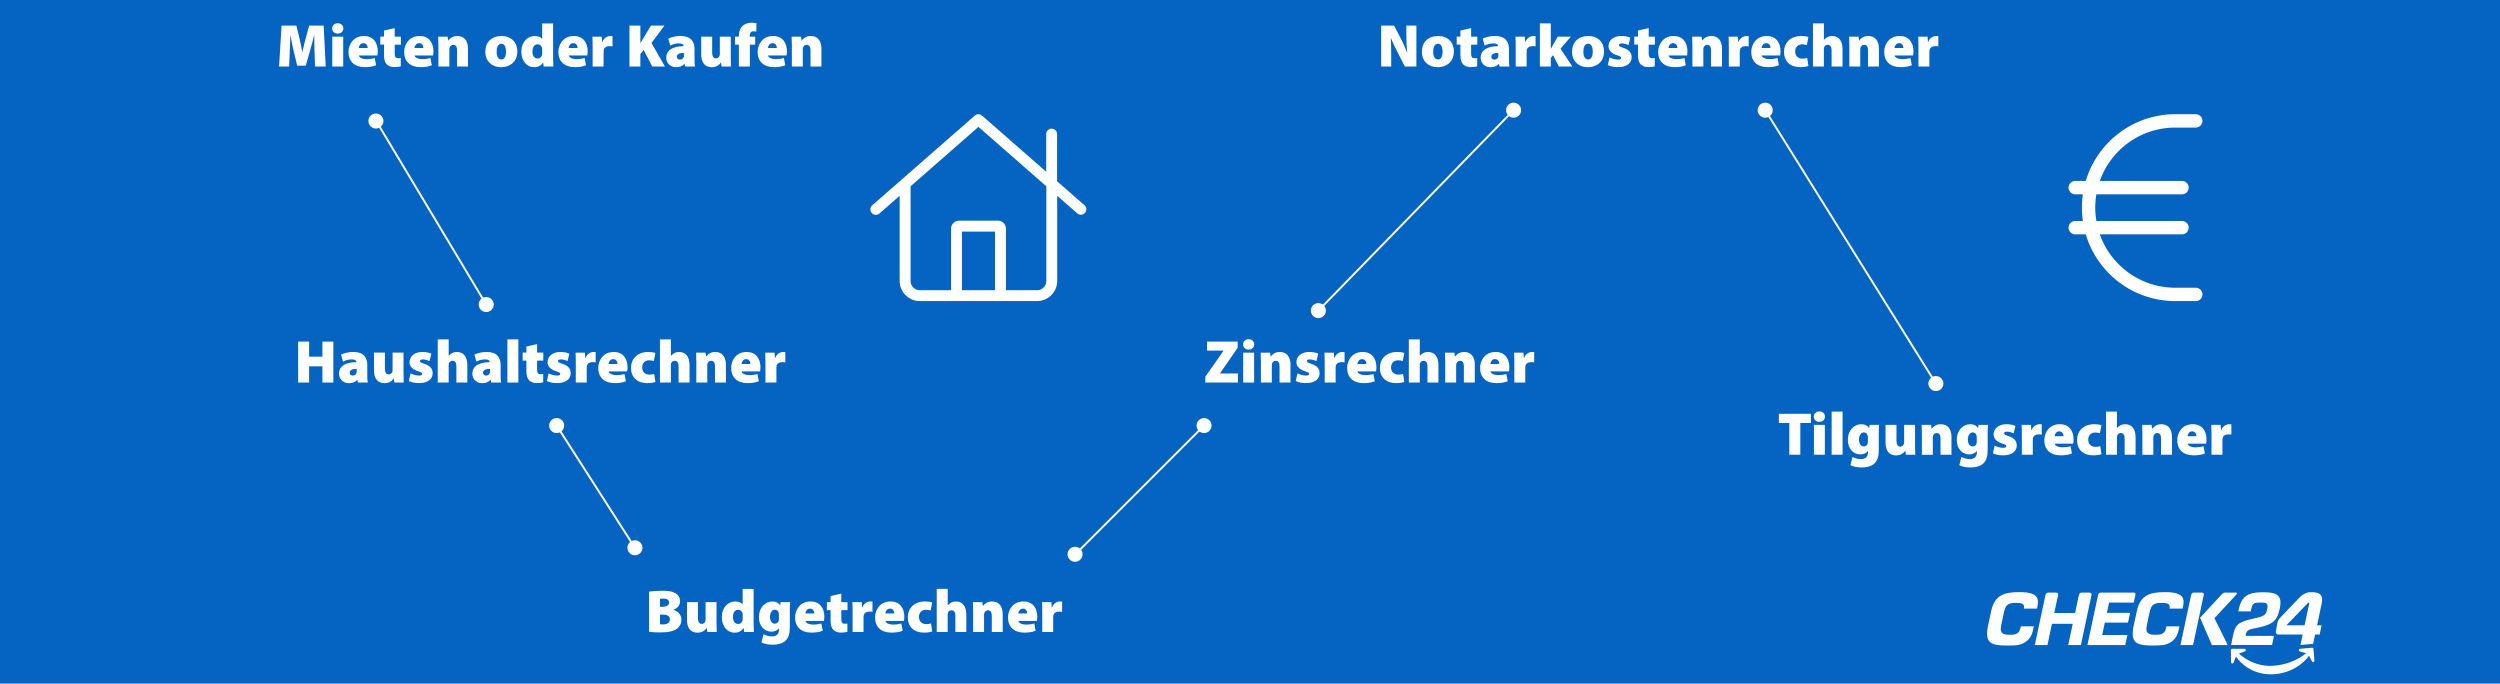 <svg xmlns="http://www.w3.org/2000/svg" viewBox="0 0 1280 350">
  <path fill="#0563c1" d="M0 0h1280v350H0z"/>
  <path fill="#fff" d="M161.02 26.57c-.06-2.39-.12-5.19-.09-8.46h-.09c-.65 2.77-1.52 5.91-2.21 8.21l-2.08 7.31h-4.38l-1.77-7.28c-.53-2.27-1.18-5.38-1.65-8.24h-.06c-.12 2.95-.25 6.06-.34 8.46l-.31 7.49h-5.16l1.28-20.96h7.56l1.4 5.63c.56 2.33 1.18 5.13 1.62 7.68h.12c.59-2.55 1.28-5.5 1.9-7.71l1.55-5.6h7.4l1.06 20.96h-5.47l-.25-7.49Zm14.77-12.03c0 1.49-1.12 2.67-2.89 2.67s-2.83-1.18-2.83-2.67 1.12-2.64 2.86-2.64 2.83 1.12 2.86 2.64m-5.66 19.53v-15.3h5.6v15.3zm13.62-5.69c.19 1.21 1.96 1.9 3.92 1.9 1.46 0 2.83-.16 4.2-.59l.71 3.73c-1.83.75-3.83.96-5.72.96-5.38 0-8.43-2.95-8.43-7.8 0-3.58 2.3-8.15 7.93-8.15 4.94 0 7.06 3.64 7.06 7.84 0 .93-.12 1.74-.22 2.12h-9.45Zm4.51-3.79c0-.87-.4-2.49-2.18-2.49-1.65 0-2.3 1.52-2.39 2.49zm13.83-10.18v4.35h3.17v4.1h-3.17v4.38c0 1.83.44 2.58 1.77 2.58.59 0 1.03-.06 1.34-.12v4.26c-.65.22-1.9.4-3.33.4-1.65 0-3.02-.56-3.83-1.37-.93-.93-1.43-2.46-1.43-4.79v-5.35h-1.9v-4.1h1.9v-3.11l5.47-1.24Zm10.17 13.97c.19 1.21 1.96 1.9 3.92 1.9 1.46 0 2.83-.16 4.2-.59l.71 3.73c-1.83.75-3.83.96-5.72.96-5.38 0-8.43-2.95-8.43-7.8 0-3.58 2.3-8.15 7.93-8.15 4.94 0 7.06 3.64 7.06 7.84 0 .93-.12 1.74-.22 2.12h-9.45Zm4.51-3.79c0-.87-.4-2.49-2.18-2.49-1.65 0-2.3 1.52-2.39 2.49zm7.71-.63c0-2.02-.06-3.79-.12-5.19h4.82l.25 1.96h.12c.56-.81 2.02-2.3 4.57-2.3 3.58 0 5.5 2.42 5.5 6.62v9.02h-5.6v-8.33c0-1.77-.62-2.8-1.96-2.8-1.09 0-1.59.75-1.83 1.34-.12.28-.16.72-.16 1.12v8.68h-5.6V23.97Zm40.39 2.3c0 5.57-3.98 8.15-8.27 8.15-4.57 0-8.12-2.92-8.12-7.9s3.2-8.08 8.43-8.08c4.79 0 7.96 3.23 7.96 7.84Zm-10.6.16c0 2.27.75 4.04 2.49 4.04 1.49 0 2.33-1.59 2.33-4.04 0-2.11-.68-4.04-2.36-4.04-1.83 0-2.46 2.02-2.46 4.04m28.92-14.43v17.23c0 1.9.06 3.83.12 4.85h-4.98l-.22-2.08h-.06c-1.03 1.74-2.86 2.43-4.63 2.43-3.54 0-6.5-3.08-6.5-7.9-.03-5.13 3.23-8.08 6.84-8.08 1.68 0 3.08.5 3.76 1.46h.06V12h5.6Zm-5.6 13.37c0-.22 0-.47-.03-.72-.22-1.06-1.06-1.96-2.24-1.96-1.87 0-2.71 1.68-2.71 3.7 0 2.33 1.15 3.58 2.71 3.58 1.12 0 1.99-.81 2.18-1.83.06-.31.09-.68.09-1.03zm13.62 3.02c.19 1.21 1.96 1.9 3.92 1.9 1.46 0 2.83-.16 4.2-.59l.71 3.73c-1.83.75-3.83.96-5.72.96-5.38 0-8.43-2.95-8.43-7.8 0-3.58 2.3-8.15 7.93-8.15 4.94 0 7.06 3.64 7.06 7.84 0 .93-.12 1.74-.22 2.12h-9.45Zm4.51-3.79c0-.87-.4-2.49-2.18-2.49-1.65 0-2.3 1.52-2.39 2.49zm7.71-.66c0-2.43-.06-3.89-.12-5.16h4.79l.19 2.77h.12c.81-2.33 2.77-3.11 4.07-3.11.5 0 .71 0 1.12.09v5.26c-.4-.09-.84-.16-1.43-.16-1.65 0-2.77.68-3.05 1.93-.06.28-.09.59-.09.96v7.56h-5.6zm18.87-10.82h5.57V22h.06c.44-.78.9-1.56 1.37-2.3l4.01-6.59h6.9l-6.65 8.92 6.9 12.04h-6.5l-4.42-8.49-1.68 2.15v6.34h-5.57V13.11Zm28.52 20.96-.31-1.34h-.09c-1.09 1.21-2.61 1.68-4.26 1.68-3.11 0-5.04-2.27-5.04-4.82 0-4.1 3.67-5.91 8.86-5.94v-.12c0-.62-.47-1.31-2.49-1.31-1.62 0-3.33.56-4.32 1.15l-1-3.58c1-.5 3.17-1.37 6.34-1.37 5.25 0 7.09 2.92 7.09 6.75v5.16c0 1.52.06 2.95.25 3.73h-5.04Zm-.65-7c-2.27 0-3.58.65-3.58 1.99 0 .96.65 1.46 1.59 1.46.81 0 1.68-.56 1.93-1.4.06-.25.06-.53.06-.81zm23.97 1.77c0 2.18.06 3.92.12 5.22h-4.82l-.25-2.02h-.12c-.56.84-1.9 2.36-4.63 2.36-3.42 0-5.41-2.21-5.41-6.62v-9.02h5.6v8.12c0 1.96.65 3.02 1.96 3.02 1.06 0 1.59-.71 1.8-1.31.12-.22.16-.5.16-.81v-9.02h5.6v10.08Zm4.16 5.23v-11.2h-1.96v-4.1h1.96v-.53c0-1.68.59-3.76 1.99-5.01 1.28-1.18 3.02-1.59 4.45-1.59 1.06 0 1.87.09 2.58.28l-.12 4.29c-.4-.12-.87-.19-1.43-.19-1.21 0-1.9.87-1.9 1.99v.75h2.8v4.1h-2.74v11.2h-5.63Zm14.93-5.69c.19 1.21 1.96 1.9 3.92 1.9 1.46 0 2.83-.16 4.2-.59l.71 3.73c-1.83.75-3.83.96-5.72.96-5.38 0-8.43-2.95-8.43-7.8 0-3.58 2.3-8.15 7.93-8.15 4.94 0 7.06 3.64 7.06 7.84 0 .93-.12 1.74-.22 2.12h-9.45Zm4.51-3.79c0-.87-.4-2.49-2.18-2.49-1.65 0-2.3 1.52-2.39 2.49zm7.7-.63c0-2.02-.06-3.79-.12-5.19h4.82l.25 1.96h.12c.56-.81 2.02-2.3 4.57-2.3 3.58 0 5.5 2.42 5.5 6.62v9.02h-5.6v-8.33c0-1.77-.62-2.8-1.96-2.8-1.09 0-1.59.75-1.83 1.34-.12.28-.16.72-.16 1.12v8.68h-5.6V23.97ZM158.27 174.89v7.74h6.81v-7.74h5.6v20.96h-5.6v-8.3h-6.81v8.3h-5.63v-20.96zm25 20.96-.31-1.34h-.09c-1.09 1.21-2.61 1.68-4.26 1.68-3.11 0-5.04-2.27-5.04-4.82 0-4.11 3.67-5.91 8.86-5.94v-.12c0-.62-.47-1.31-2.49-1.31-1.62 0-3.33.56-4.32 1.15l-1-3.58c1-.5 3.17-1.37 6.34-1.37 5.25 0 7.09 2.92 7.09 6.75v5.16c0 1.52.06 2.95.25 3.73h-5.04Zm-.65-7c-2.27 0-3.58.65-3.58 1.99 0 .96.65 1.46 1.59 1.46.81 0 1.68-.56 1.93-1.4.06-.25.06-.53.06-.81zm23.97 1.77c0 2.18.06 3.92.12 5.22h-4.82l-.25-2.02h-.12c-.56.84-1.9 2.36-4.63 2.36-3.42 0-5.41-2.21-5.41-6.62v-9.02h5.6v8.12c0 1.96.65 3.02 1.96 3.02 1.06 0 1.59-.71 1.8-1.31.12-.22.16-.5.16-.81v-9.02h5.6v10.08Zm3.64.53c.87.53 2.86 1.15 4.26 1.15 1.18 0 1.65-.28 1.65-.84s-.34-.81-1.99-1.34c-3.36-1.06-4.51-2.89-4.48-4.67 0-3.05 2.58-5.25 6.59-5.25 1.9 0 3.58.4 4.57.87l-.9 3.79c-.72-.34-2.15-.84-3.39-.84-.96 0-1.52.25-1.52.87 0 .5.5.81 2.3 1.4 3.02 1 4.17 2.55 4.2 4.76 0 2.92-2.27 5.1-7 5.1-2.11 0-4.01-.43-5.22-1.06l.93-3.95Zm13.9-17.38h5.6v8.4h.06c.53-.62 1.09-1.06 1.8-1.43.65-.34 1.52-.53 2.33-.53 3.45 0 5.35 2.46 5.35 6.78v8.86h-5.6v-8.24c0-1.8-.59-2.89-1.99-2.89-1.06 0-1.55.62-1.8 1.21-.12.25-.16.65-.16.9v9.02h-5.6v-22.08Zm27.42 22.08-.31-1.34h-.09c-1.09 1.21-2.61 1.68-4.26 1.68-3.11 0-5.04-2.27-5.04-4.82 0-4.11 3.67-5.91 8.86-5.94v-.12c0-.62-.47-1.31-2.49-1.31-1.62 0-3.33.56-4.32 1.15l-1-3.58c1-.5 3.17-1.37 6.34-1.37 5.25 0 7.09 2.92 7.09 6.75v5.16c0 1.52.06 2.95.25 3.73h-5.04Zm-.65-7c-2.27 0-3.58.65-3.58 1.99 0 .96.65 1.46 1.59 1.46.81 0 1.68-.56 1.93-1.4.06-.25.06-.53.06-.81zm8.89-15.08h5.6v22.08h-5.6zm15.21 2.42v4.35h3.17v4.1H275v4.38c0 1.83.44 2.58 1.77 2.58.59 0 1.03-.06 1.34-.12v4.26c-.65.22-1.9.4-3.33.4-1.65 0-3.02-.56-3.83-1.37-.93-.93-1.43-2.46-1.43-4.79v-5.35h-1.9v-4.1h1.9v-3.11l5.47-1.24Zm5.91 14.96c.87.53 2.86 1.15 4.26 1.15 1.18 0 1.65-.28 1.65-.84s-.34-.81-1.99-1.34c-3.36-1.06-4.51-2.89-4.48-4.67 0-3.05 2.58-5.25 6.59-5.25 1.9 0 3.58.4 4.57.87l-.9 3.79c-.72-.34-2.15-.84-3.39-.84-.96 0-1.52.25-1.52.87 0 .5.5.81 2.3 1.4 3.02 1 4.17 2.55 4.2 4.76 0 2.92-2.27 5.1-7 5.1-2.11 0-4.01-.43-5.22-1.06l.93-3.95Zm13.89-5.44c0-2.43-.06-3.89-.12-5.16h4.79l.19 2.77h.12c.81-2.33 2.77-3.11 4.07-3.11.5 0 .71 0 1.12.09v5.26c-.4-.09-.84-.16-1.43-.16-1.65 0-2.77.68-3.05 1.93-.06.28-.09.59-.09.96v7.56h-5.6zm16.83 4.45c.19 1.21 1.96 1.9 3.92 1.9 1.46 0 2.83-.16 4.2-.59l.71 3.73c-1.83.75-3.83.96-5.72.96-5.38 0-8.43-2.95-8.43-7.8 0-3.58 2.3-8.15 7.93-8.15 4.94 0 7.06 3.64 7.06 7.84 0 .93-.12 1.74-.22 2.12h-9.45Zm4.51-3.79c0-.87-.4-2.49-2.18-2.49-1.65 0-2.3 1.52-2.39 2.49zm19.43 9.17c-.93.4-2.52.62-4.23.62-5.07 0-8.27-2.95-8.27-7.84 0-4.35 2.99-8.12 8.96-8.12 1.12 0 2.46.16 3.54.53l-.81 4.14c-.53-.22-1.27-.4-2.39-.4-2.11 0-3.58 1.43-3.58 3.67 0 2.49 1.74 3.67 3.7 3.67.96 0 1.77-.09 2.46-.37l.62 4.11Zm2.33-21.77h5.6v8.4h.06c.53-.62 1.09-1.06 1.8-1.43.65-.34 1.52-.53 2.33-.53 3.45 0 5.35 2.46 5.35 6.78v8.86h-5.6v-8.24c0-1.8-.59-2.89-1.99-2.89-1.06 0-1.55.62-1.8 1.21-.12.25-.16.65-.16.9v9.02h-5.6v-22.08Zm18.63 11.97c0-2.02-.06-3.79-.12-5.19h4.82l.25 1.96h.12c.56-.81 2.02-2.3 4.57-2.3 3.58 0 5.5 2.42 5.5 6.62v9.02h-5.6v-8.33c0-1.77-.62-2.8-1.96-2.8-1.09 0-1.59.75-1.83 1.34-.12.28-.16.72-.16 1.12v8.68h-5.6v-10.11Zm23.16 4.42c.19 1.21 1.96 1.9 3.92 1.9 1.46 0 2.83-.16 4.2-.59l.71 3.73c-1.83.75-3.83.96-5.72.96-5.38 0-8.43-2.95-8.43-7.8 0-3.58 2.3-8.15 7.93-8.15 4.94 0 7.06 3.64 7.06 7.84 0 .93-.12 1.74-.22 2.12h-9.45Zm4.51-3.79c0-.87-.4-2.49-2.18-2.49-1.65 0-2.3 1.52-2.39 2.49zm7.71-.66c0-2.43-.06-3.89-.12-5.16h4.79l.19 2.77h.12c.81-2.33 2.77-3.11 4.07-3.11.5 0 .71 0 1.12.09v5.26c-.4-.09-.84-.16-1.43-.16-1.65 0-2.77.68-3.05 1.93-.06.28-.09.59-.09.96v7.56h-5.6zm-59.57 117.2c1.28-.22 4.04-.44 6.62-.44 2.99 0 4.76.19 6.41 1.03 1.62.75 2.83 2.27 2.83 4.29 0 1.77-.96 3.48-3.42 4.42v.06c2.58.71 4.1 2.61 4.1 5.1 0 1.96-.93 3.51-2.33 4.57-1.59 1.18-4.2 1.87-8.68 1.87-2.55 0-4.38-.16-5.54-.34v-20.56Zm5.57 7.77h1.12c2.39 0 3.54-.84 3.54-2.18 0-1.24-.93-2.02-2.83-2.02-.93 0-1.46.06-1.83.12v4.07Zm0 8.96c.4.06.9.06 1.62.06 1.87 0 3.45-.75 3.45-2.58s-1.62-2.46-3.73-2.46h-1.34zm28.94-1.27c0 2.18.06 3.92.12 5.22h-4.82l-.25-2.02h-.12c-.56.84-1.9 2.36-4.63 2.36-3.42 0-5.41-2.21-5.41-6.62v-9.02h5.6v8.12c0 1.96.65 3.02 1.96 3.02 1.06 0 1.59-.71 1.8-1.31.12-.22.16-.5.16-.81v-9.02h5.6v10.08Zm19-16.86v17.23c0 1.9.06 3.83.12 4.85h-4.98l-.22-2.08h-.06c-1.03 1.74-2.86 2.43-4.63 2.43-3.54 0-6.5-3.08-6.5-7.9-.03-5.13 3.23-8.08 6.84-8.08 1.68 0 3.08.5 3.76 1.46h.06v-7.9h5.6Zm-5.6 13.37c0-.22 0-.47-.03-.72-.22-1.06-1.06-1.96-2.24-1.96-1.87 0-2.71 1.68-2.71 3.7 0 2.33 1.15 3.58 2.71 3.58 1.12 0 1.99-.81 2.18-1.83.06-.31.09-.68.09-1.03zm24.29-6.59c-.09.93-.16 2.27-.16 4.73v8.33c0 2.71-.53 5.22-2.36 6.84-1.77 1.49-4.11 1.9-6.47 1.9-2.11 0-4.26-.4-5.69-1.15l1.06-4.23c.93.53 2.67 1.12 4.42 1.12 1.99 0 3.54-1.09 3.54-3.45v-.68h-.06c-.93 1.18-2.3 1.71-3.83 1.71-3.73 0-6.44-2.99-6.44-7.43 0-4.82 3.11-8.02 6.93-8.02 1.87 0 3.14.71 3.95 1.96h.06l.19-1.62h4.85Zm-5.75 6.31c0-.22-.03-.5-.06-.71-.25-1.09-.96-1.74-1.99-1.74-1.34 0-2.49 1.31-2.49 3.73 0 1.99.93 3.45 2.49 3.45 1.03 0 1.77-.68 1.96-1.52.09-.31.09-.81.09-1.15v-2.05Zm13.61 3.3c.19 1.21 1.96 1.9 3.92 1.9 1.46 0 2.83-.16 4.2-.59l.71 3.73c-1.83.75-3.83.96-5.72.96-5.38 0-8.43-2.95-8.43-7.8 0-3.58 2.3-8.15 7.93-8.15 4.94 0 7.06 3.64 7.06 7.84 0 .93-.12 1.74-.22 2.12h-9.45Zm4.51-3.79c0-.87-.4-2.49-2.18-2.49-1.65 0-2.3 1.52-2.39 2.49zm13.84-10.17v4.35h3.17v4.1h-3.17v4.38c0 1.83.44 2.58 1.77 2.58.59 0 1.03-.06 1.34-.12v4.26c-.65.22-1.9.4-3.33.4-1.65 0-3.02-.56-3.83-1.37-.93-.93-1.43-2.46-1.43-4.79v-5.35h-1.9v-4.1h1.9v-3.11l5.47-1.24Zm5.78 9.51c0-2.43-.06-3.89-.12-5.16h4.79l.19 2.77h.12c.81-2.33 2.77-3.11 4.07-3.11.5 0 .71 0 1.12.09v5.26c-.4-.09-.84-.16-1.43-.16-1.65 0-2.77.68-3.05 1.93-.06.28-.09.59-.09.96v7.56h-5.6zm16.82 4.45c.19 1.21 1.96 1.9 3.92 1.9 1.46 0 2.83-.16 4.2-.59l.71 3.73c-1.83.75-3.83.96-5.72.96-5.38 0-8.43-2.95-8.43-7.8 0-3.58 2.3-8.15 7.93-8.15 4.94 0 7.06 3.64 7.06 7.84 0 .93-.12 1.74-.22 2.12h-9.45Zm4.51-3.79c0-.87-.4-2.49-2.18-2.49-1.65 0-2.3 1.52-2.39 2.49zm19.43 9.17c-.93.4-2.52.62-4.23.62-5.07 0-8.27-2.95-8.27-7.84 0-4.35 2.99-8.12 8.96-8.12 1.12 0 2.46.16 3.54.53l-.81 4.14c-.53-.22-1.27-.4-2.39-.4-2.11 0-3.58 1.43-3.58 3.67 0 2.49 1.74 3.67 3.7 3.67.96 0 1.77-.09 2.46-.37l.62 4.11Zm2.33-21.77h5.6v8.4h.06c.53-.62 1.09-1.06 1.8-1.43.65-.34 1.52-.53 2.33-.53 3.45 0 5.35 2.46 5.35 6.78v8.86h-5.6v-8.24c0-1.8-.59-2.89-1.99-2.89-1.06 0-1.55.62-1.8 1.21-.12.25-.16.65-.16.9v9.02h-5.6v-22.08Zm18.63 11.97c0-2.02-.06-3.79-.12-5.19h4.82l.25 1.96h.12c.56-.81 2.02-2.3 4.57-2.3 3.58 0 5.5 2.42 5.5 6.62v9.02h-5.6v-8.33c0-1.77-.62-2.8-1.96-2.8-1.09 0-1.59.75-1.83 1.34-.12.28-.16.72-.16 1.12v8.68h-5.6v-10.11Zm23.16 4.42c.19 1.21 1.96 1.9 3.92 1.9 1.46 0 2.83-.16 4.2-.59l.71 3.73c-1.83.75-3.83.96-5.72.96-5.38 0-8.43-2.95-8.43-7.8 0-3.58 2.3-8.15 7.93-8.15 4.94 0 7.06 3.64 7.06 7.84 0 .93-.12 1.74-.22 2.12h-9.45Zm4.51-3.79c0-.87-.4-2.49-2.18-2.49-1.65 0-2.3 1.52-2.39 2.49zm7.71-.66c0-2.43-.06-3.89-.12-5.16h4.79l.19 2.77h.12c.81-2.33 2.77-3.11 4.07-3.11.5 0 .71 0 1.12.09v5.26c-.4-.09-.84-.16-1.43-.16-1.65 0-2.77.68-3.05 1.93-.06.28-.09.59-.09.96v7.56h-5.6zm83.51-120.59 9.27-13.22v-.12h-8.4v-4.63h15.67v3.2l-8.99 13v.12h9.14v4.63h-16.7v-2.99Zm25.03-16.54c0 1.49-1.12 2.67-2.89 2.67s-2.83-1.18-2.83-2.67 1.12-2.64 2.86-2.64 2.83 1.12 2.86 2.64m-5.66 19.53v-15.3h5.6v15.3zm9.08-10.11c0-2.02-.06-3.79-.12-5.19h4.82l.25 1.96h.12c.56-.81 2.02-2.3 4.57-2.3 3.58 0 5.5 2.42 5.5 6.62v9.02h-5.6v-8.33c0-1.77-.62-2.8-1.96-2.8-1.09 0-1.59.75-1.83 1.34-.12.28-.16.72-.16 1.12v8.68h-5.6v-10.11Zm18.75 5.41c.87.53 2.86 1.15 4.26 1.15 1.18 0 1.65-.28 1.65-.84s-.34-.81-1.99-1.34c-3.36-1.06-4.51-2.89-4.48-4.67 0-3.05 2.58-5.25 6.59-5.25 1.9 0 3.58.4 4.57.87l-.9 3.79c-.72-.34-2.15-.84-3.39-.84-.96 0-1.52.25-1.52.87 0 .5.5.81 2.3 1.4 3.02 1 4.17 2.55 4.2 4.76 0 2.92-2.27 5.1-7 5.1-2.11 0-4.01-.43-5.22-1.06l.93-3.95Zm13.9-5.44c0-2.43-.06-3.89-.12-5.16h4.79l.19 2.77h.12c.81-2.33 2.77-3.11 4.07-3.11.5 0 .71 0 1.12.09v5.26c-.4-.09-.84-.16-1.43-.16-1.65 0-2.77.68-3.05 1.93-.06.28-.09.59-.09.96v7.56h-5.6zm16.82 4.45c.19 1.21 1.96 1.9 3.92 1.9 1.46 0 2.83-.16 4.2-.59l.71 3.73c-1.83.75-3.83.96-5.72.96-5.38 0-8.43-2.95-8.43-7.8 0-3.58 2.3-8.15 7.93-8.15 4.94 0 7.06 3.64 7.06 7.84 0 .93-.12 1.74-.22 2.12h-9.45Zm4.51-3.79c0-.87-.4-2.49-2.18-2.49-1.65 0-2.3 1.52-2.39 2.49zm19.43 9.17c-.93.4-2.52.62-4.23.62-5.07 0-8.27-2.95-8.27-7.84 0-4.35 2.99-8.12 8.96-8.12 1.12 0 2.46.16 3.54.53l-.81 4.14c-.53-.22-1.27-.4-2.39-.4-2.11 0-3.58 1.43-3.58 3.67 0 2.49 1.74 3.67 3.7 3.67.96 0 1.77-.09 2.46-.37l.62 4.11Zm2.33-21.77h5.6v8.4h.06c.53-.62 1.09-1.06 1.8-1.43.65-.34 1.52-.53 2.33-.53 3.45 0 5.35 2.46 5.35 6.78v8.86h-5.6v-8.24c0-1.8-.59-2.89-1.99-2.89-1.06 0-1.55.62-1.8 1.21-.12.25-.16.65-.16.9v9.02h-5.6v-22.08Zm18.63 11.97c0-2.02-.06-3.79-.12-5.19h4.82l.25 1.96h.12c.56-.81 2.02-2.3 4.57-2.3 3.58 0 5.5 2.42 5.5 6.62v9.02h-5.6v-8.33c0-1.77-.62-2.8-1.96-2.8-1.09 0-1.59.75-1.83 1.34-.12.28-.16.72-.16 1.12v8.68h-5.6v-10.11Zm23.16 4.42c.19 1.21 1.96 1.9 3.92 1.9 1.46 0 2.83-.16 4.2-.59l.71 3.73c-1.83.75-3.83.96-5.72.96-5.38 0-8.43-2.95-8.43-7.8 0-3.58 2.3-8.15 7.93-8.15 4.94 0 7.06 3.64 7.06 7.84 0 .93-.12 1.74-.22 2.12h-9.45Zm4.51-3.79c0-.87-.4-2.49-2.18-2.49-1.65 0-2.3 1.52-2.39 2.49zm7.71-.66c0-2.43-.06-3.89-.12-5.16h4.79l.19 2.77h.12c.81-2.33 2.77-3.11 4.07-3.11.5 0 .71 0 1.12.09v5.26c-.4-.09-.84-.16-1.43-.16-1.65 0-2.77.68-3.05 1.93-.06.28-.09.59-.09.96v7.56h-5.6zM707.16 34.07V13.11h6.62l3.33 6.44c1.15 2.08 2.36 4.88 3.3 7.34h.09c-.31-2.77-.44-5.69-.44-8.83v-4.94h5.13v20.96h-5.91l-3.54-6.97c-1.18-2.24-2.55-5.04-3.54-7.59h-.09c.12 2.83.19 6 .19 9.39v5.16h-5.13Zm37.23-7.81c0 5.57-3.98 8.15-8.27 8.15-4.57 0-8.12-2.92-8.12-7.9s3.2-8.08 8.43-8.08c4.79 0 7.96 3.23 7.96 7.84Zm-10.6.16c0 2.27.75 4.04 2.49 4.04 1.49 0 2.33-1.59 2.33-4.04 0-2.11-.68-4.04-2.36-4.04-1.83 0-2.46 2.02-2.46 4.04m19.42-12.01v4.35h3.17v4.1h-3.17v4.38c0 1.83.44 2.58 1.77 2.58.59 0 1.03-.06 1.34-.12v4.26c-.65.22-1.9.4-3.33.4-1.65 0-3.02-.56-3.83-1.37-.93-.93-1.43-2.46-1.43-4.79v-5.35h-1.9v-4.1h1.9v-3.11l5.47-1.24Zm14.59 19.66-.31-1.34h-.09c-1.09 1.21-2.61 1.68-4.26 1.68-3.11 0-5.04-2.27-5.04-4.82 0-4.1 3.67-5.91 8.86-5.94v-.12c0-.62-.47-1.31-2.49-1.31-1.62 0-3.33.56-4.32 1.15l-1-3.58c1-.5 3.17-1.37 6.34-1.37 5.25 0 7.09 2.92 7.09 6.75v5.16c0 1.52.06 2.95.25 3.73h-5.04Zm-.65-7c-2.27 0-3.58.65-3.58 1.99 0 .96.65 1.46 1.59 1.46.81 0 1.68-.56 1.93-1.4.06-.25.06-.53.06-.81zm8.89-3.14c0-2.43-.06-3.89-.12-5.16h4.79l.19 2.77h.12c.81-2.33 2.77-3.11 4.07-3.11.5 0 .71 0 1.12.09v5.26c-.4-.09-.84-.16-1.43-.16-1.65 0-2.77.68-3.05 1.93-.06.28-.09.59-.09.96v7.56h-5.6zm17.97 1.06h.06c.34-.68.65-1.31 1-1.87l2.52-4.35h6.69l-5.29 6.16 6.06 9.14h-6.9l-3.02-5.85-1.12 1.49v4.35h-5.6V11.99h5.6zm27.27 1.27c0 5.57-3.98 8.15-8.27 8.15-4.57 0-8.12-2.92-8.12-7.9s3.2-8.08 8.43-8.08c4.79 0 7.96 3.23 7.96 7.84Zm-10.6.16c0 2.27.75 4.04 2.49 4.04 1.49 0 2.33-1.59 2.33-4.04 0-2.11-.68-4.04-2.36-4.04-1.83 0-2.46 2.02-2.46 4.04m13.43 2.95c.87.53 2.86 1.15 4.26 1.15 1.18 0 1.65-.28 1.65-.84s-.34-.81-1.99-1.34c-3.36-1.06-4.51-2.89-4.48-4.67 0-3.05 2.58-5.25 6.59-5.25 1.9 0 3.58.4 4.57.87l-.9 3.79c-.72-.34-2.15-.84-3.39-.84-.96 0-1.52.25-1.52.87 0 .5.5.81 2.3 1.4 3.02 1 4.17 2.55 4.2 4.76 0 2.92-2.27 5.1-7 5.1-2.11 0-4.01-.43-5.22-1.06l.93-3.95Zm20.02-14.96v4.35h3.17v4.1h-3.17v4.38c0 1.83.44 2.58 1.77 2.58.59 0 1.03-.06 1.34-.12v4.26c-.65.22-1.9.4-3.33.4-1.65 0-3.02-.56-3.83-1.37-.93-.93-1.43-2.46-1.43-4.79v-5.35h-1.9v-4.1h1.9v-3.11l5.47-1.24Zm10.17 13.97c.19 1.21 1.96 1.9 3.92 1.9 1.46 0 2.83-.16 4.2-.59l.71 3.73c-1.83.75-3.83.96-5.72.96-5.38 0-8.43-2.95-8.43-7.8 0-3.58 2.3-8.15 7.93-8.15 4.94 0 7.06 3.64 7.06 7.84 0 .93-.12 1.74-.22 2.12h-9.45Zm4.51-3.79c0-.87-.4-2.49-2.18-2.49-1.65 0-2.3 1.52-2.39 2.49zm7.71-.63c0-2.02-.06-3.79-.12-5.19h4.82l.25 1.96h.12c.56-.81 2.02-2.3 4.57-2.3 3.58 0 5.5 2.42 5.5 6.62v9.02h-5.6v-8.33c0-1.77-.62-2.8-1.96-2.8-1.09 0-1.59.75-1.83 1.34-.12.28-.16.72-.16 1.12v8.68h-5.6V23.97Zm18.63-.03c0-2.43-.06-3.89-.12-5.16h4.79l.19 2.77h.12c.81-2.33 2.77-3.11 4.07-3.11.5 0 .71 0 1.12.09v5.26c-.4-.09-.84-.16-1.43-.16-1.65 0-2.77.68-3.05 1.93-.06.28-.09.59-.09.96v7.56h-5.6zm16.82 4.45c.19 1.21 1.96 1.9 3.92 1.9 1.46 0 2.83-.16 4.2-.59l.71 3.73c-1.83.75-3.83.96-5.72.96-5.38 0-8.43-2.95-8.43-7.8 0-3.58 2.3-8.15 7.93-8.15 4.94 0 7.06 3.64 7.06 7.84 0 .93-.12 1.74-.22 2.12h-9.45Zm4.51-3.79c0-.87-.4-2.49-2.18-2.49-1.65 0-2.3 1.52-2.39 2.49zm19.43 9.17c-.93.4-2.52.62-4.23.62-5.07 0-8.27-2.95-8.27-7.84 0-4.35 2.99-8.12 8.96-8.12 1.12 0 2.46.16 3.54.53l-.81 4.14c-.53-.22-1.27-.4-2.39-.4-2.11 0-3.58 1.43-3.58 3.67 0 2.49 1.74 3.67 3.7 3.67.96 0 1.77-.09 2.46-.37l.62 4.11Zm2.33-21.77h5.6v8.4h.06c.53-.62 1.09-1.06 1.8-1.43.65-.34 1.52-.53 2.33-.53 3.45 0 5.35 2.46 5.35 6.78v8.86h-5.6v-8.24c0-1.8-.59-2.89-1.99-2.89-1.06 0-1.55.62-1.8 1.21-.12.25-.16.65-.16.9v9.02h-5.6V11.99Zm18.63 11.97c0-2.02-.06-3.79-.12-5.19h4.82l.25 1.96h.12c.56-.81 2.02-2.3 4.57-2.3 3.58 0 5.5 2.42 5.5 6.62v9.02h-5.6v-8.33c0-1.77-.62-2.8-1.96-2.8-1.09 0-1.59.75-1.83 1.34-.12.28-.16.72-.16 1.12v8.68h-5.6V23.97Zm23.16 4.42c.19 1.21 1.96 1.9 3.92 1.9 1.46 0 2.83-.16 4.2-.59l.71 3.73c-1.83.75-3.83.96-5.72.96-5.38 0-8.43-2.95-8.43-7.8 0-3.58 2.3-8.15 7.93-8.15 4.94 0 7.06 3.64 7.06 7.84 0 .93-.12 1.74-.22 2.12h-9.45Zm4.51-3.79c0-.87-.4-2.49-2.18-2.49-1.65 0-2.3 1.52-2.39 2.49zm7.71-.66c0-2.43-.06-3.89-.12-5.16h4.79l.19 2.77h.12c.81-2.33 2.77-3.11 4.07-3.11.5 0 .71 0 1.12.09v5.26c-.4-.09-.84-.16-1.43-.16-1.65 0-2.77.68-3.05 1.93-.06.28-.09.59-.09.96v7.56h-5.6zm-66.12 192.64h-5.35v-4.7h16.42v4.7h-5.44v16.26h-5.63zm18.26-3.27c0 1.49-1.12 2.67-2.89 2.67s-2.83-1.18-2.83-2.67 1.12-2.64 2.86-2.64 2.83 1.12 2.86 2.64m-5.66 19.53v-15.3h5.6v15.3zm9.07-22.08h5.6v22.08h-5.6zm24.29 6.78c-.09.93-.16 2.27-.16 4.73v8.33c0 2.71-.53 5.22-2.36 6.84-1.77 1.49-4.1 1.9-6.47 1.9-2.11 0-4.26-.4-5.69-1.15l1.06-4.23c.93.53 2.67 1.12 4.42 1.12 1.99 0 3.54-1.09 3.54-3.45v-.68h-.06c-.93 1.18-2.3 1.71-3.83 1.71-3.73 0-6.44-2.99-6.44-7.43 0-4.82 3.11-8.02 6.93-8.02 1.87 0 3.14.71 3.95 1.96h.06l.19-1.62h4.85Zm-5.75 6.31c0-.22-.03-.5-.06-.71-.25-1.09-.96-1.74-1.99-1.74-1.34 0-2.49 1.31-2.49 3.73 0 1.99.93 3.45 2.49 3.45 1.03 0 1.77-.68 1.96-1.52.09-.31.09-.81.09-1.15v-2.05Zm24.16 3.77c0 2.18.06 3.92.12 5.22h-4.82l-.25-2.02h-.12c-.56.84-1.9 2.36-4.63 2.36-3.42 0-5.41-2.21-5.41-6.62v-9.02h5.6v8.12c0 1.96.65 3.02 1.96 3.02 1.06 0 1.59-.71 1.8-1.31.12-.22.16-.5.16-.81v-9.02h5.6v10.08Zm3.51-4.88c0-2.02-.06-3.79-.12-5.19h4.82l.25 1.96h.12c.56-.81 2.02-2.3 4.57-2.3 3.58 0 5.5 2.42 5.5 6.62v9.02h-5.6v-8.33c0-1.77-.62-2.8-1.96-2.8-1.09 0-1.59.75-1.83 1.34-.12.28-.16.72-.16 1.12v8.68H984v-10.11Zm33.83-5.2c-.09.93-.16 2.27-.16 4.73v8.33c0 2.71-.53 5.22-2.36 6.84-1.77 1.49-4.1 1.9-6.47 1.9-2.11 0-4.26-.4-5.69-1.15l1.06-4.23c.93.53 2.67 1.12 4.42 1.12 1.99 0 3.54-1.09 3.54-3.45v-.68h-.06c-.93 1.18-2.3 1.71-3.83 1.71-3.73 0-6.44-2.99-6.44-7.43 0-4.82 3.11-8.02 6.93-8.02 1.87 0 3.14.71 3.95 1.96h.06l.19-1.62h4.85Zm-5.75 6.31c0-.22-.03-.5-.06-.71-.25-1.09-.96-1.74-1.99-1.74-1.34 0-2.49 1.31-2.49 3.73 0 1.99.93 3.45 2.49 3.45 1.03 0 1.77-.68 1.96-1.52.09-.31.09-.81.09-1.15v-2.05Zm9.2 4.3c.87.53 2.86 1.15 4.26 1.15 1.18 0 1.65-.28 1.65-.84s-.34-.81-1.99-1.34c-3.36-1.06-4.51-2.89-4.48-4.67 0-3.05 2.58-5.25 6.59-5.25 1.9 0 3.58.4 4.57.87l-.9 3.79c-.72-.34-2.15-.84-3.39-.84-.96 0-1.52.25-1.52.87 0 .5.5.81 2.3 1.4 3.02 1 4.17 2.55 4.2 4.76 0 2.92-2.27 5.1-7 5.1-2.11 0-4.01-.43-5.22-1.06l.93-3.95Zm13.9-5.44c0-2.43-.06-3.89-.12-5.16h4.79l.19 2.77h.12c.81-2.33 2.77-3.11 4.07-3.11.5 0 .71 0 1.12.09v5.26c-.4-.09-.84-.16-1.43-.16-1.65 0-2.77.68-3.05 1.93-.06.28-.09.59-.09.96v7.56h-5.6zm16.82 4.44c.19 1.21 1.96 1.9 3.92 1.9 1.46 0 2.83-.16 4.2-.59l.71 3.73c-1.83.75-3.83.96-5.72.96-5.38 0-8.43-2.95-8.43-7.8 0-3.58 2.3-8.15 7.93-8.15 4.94 0 7.06 3.64 7.06 7.84 0 .93-.12 1.74-.22 2.12h-9.45Zm4.51-3.79c0-.87-.4-2.49-2.18-2.49-1.65 0-2.3 1.52-2.39 2.49zm19.43 9.17c-.93.4-2.52.62-4.23.62-5.07 0-8.27-2.95-8.27-7.84 0-4.35 2.99-8.12 8.96-8.12 1.12 0 2.46.16 3.54.53l-.81 4.14c-.53-.22-1.27-.4-2.39-.4-2.11 0-3.58 1.43-3.58 3.67 0 2.49 1.74 3.67 3.7 3.67.96 0 1.77-.09 2.46-.37l.62 4.11Zm2.33-21.77h5.6v8.4h.06c.53-.62 1.09-1.06 1.8-1.43.65-.34 1.52-.53 2.33-.53 3.45 0 5.35 2.46 5.35 6.78v8.86h-5.6v-8.24c0-1.8-.59-2.89-1.99-2.89-1.06 0-1.55.62-1.8 1.21-.12.25-.16.65-.16.9v9.02h-5.6v-22.08Zm18.63 11.98c0-2.02-.06-3.79-.12-5.19h4.82l.25 1.96h.12c.56-.81 2.02-2.3 4.57-2.3 3.58 0 5.5 2.42 5.5 6.62v9.02h-5.6v-8.33c0-1.77-.62-2.8-1.96-2.8-1.09 0-1.59.75-1.83 1.34-.12.28-.16.72-.16 1.12v8.68h-5.6v-10.11Zm23.16 4.41c.19 1.21 1.96 1.9 3.92 1.9 1.46 0 2.83-.16 4.2-.59l.71 3.73c-1.83.75-3.83.96-5.72.96-5.38 0-8.43-2.95-8.43-7.8 0-3.58 2.3-8.15 7.93-8.15 4.94 0 7.06 3.64 7.06 7.84 0 .93-.12 1.74-.22 2.12h-9.45Zm4.51-3.79c0-.87-.4-2.49-2.18-2.49-1.65 0-2.3 1.52-2.39 2.49zm7.71-.65c0-2.43-.06-3.89-.12-5.16h4.79l.19 2.77h.12c.81-2.33 2.77-3.11 4.07-3.11.5 0 .71 0 1.12.09v5.26c-.4-.09-.84-.16-1.43-.16-1.65 0-2.77.68-3.05 1.93-.06.28-.09.59-.09.96v7.56h-5.6z"/>
  <path fill="none" stroke="#fff" stroke-miterlimit="10" d="m192.09 61.09 56.85 94.84m36.07 61.96 40.07 62.57m227.35 1.48 64.05-64.05m58.53-58.86 99.95-102.62m128.83 0 87.38 139.97"/>
  <circle cx="192.47" cy="61.96" r="3.85" fill="#fff"/>
  <circle cx="248.94" cy="155.93" r="3.85" fill="#fff"/>
  <circle cx="285.01" cy="217.89" r="3.85" fill="#fff"/>
  <circle cx="991.17" cy="196.38" r="3.85" fill="#fff"/>
  <circle cx="903.79" cy="56.41" r="3.85" fill="#fff"/>
  <circle cx="774.96" cy="56.41" r="3.85" fill="#fff"/>
  <circle cx="675.01" cy="159.03" r="3.85" fill="#fff"/>
  <circle cx="616.48" cy="217.89" r="3.85" fill="#fff"/>
  <circle cx="550.43" cy="283.79" r="3.85" fill="#fff"/>
  <circle cx="325.08" cy="280.46" r="3.85" fill="#fff"/>
  <path fill="#fff" d="M1027.99 330.5c-2.81 0-5.73-.07-7.64-.88-.99-.42-1.68-.99-2.17-1.78-.54-.87-.8-2-.8-3.45 0-1.1.16-2.39.46-3.85.07-.33 1.73-8.09 1.84-8.51.44-1.62.99-2.95 1.7-4.07 1.21-1.92 2.83-3.16 5.08-3.9 1.88-.61 4.27-.88 7.75-.88h.03c1.83 0 3.33.13 4.59.39 1.49.31 2.63.83 3.38 1.52q.855.78 1.08 1.89.12.555.12 1.23c0 1.03-.21 2.11-.38 2.97-.02.13-.05.25-.07.37v.04h-6.74v-.05s.03-.2.04-.3c0 0 .03-.28.03-.67 0-.59-.28-1.04-.83-1.4-.44-.25-1.02-.34-1.56-.41-.58-.07-1.23-.08-1.85-.08-1.13 0-1.99.09-2.69.28-.56.15-1.03.38-1.42.67-.56.42-.99 1.03-1.33 1.86-.31.77-.54 1.69-.78 2.83l-.91 4.35c-.3 1.4-.51 2.46-.51 3.37 0 .53.07.94.23 1.31.24.59.75 1.04 1.44 1.29.66.24 1.5.35 2.72.35.81 0 1.48-.01 2.09-.09 1.05-.12 1.81-.44 2.37-.99.62-.59 1.03-1.48 1.31-2.78l.09-.44h6.66v.04c0 .05-.38 1.8-.57 2.5-.2.73-.42 1.35-.67 1.9-.65 1.41-1.54 2.5-2.84 3.42-1.25.87-2.57 1.41-4.18 1.69-1.38.24-2.79.26-4.36.26h-.69Zm74.58 0c-2.82 0-5.74-.07-7.65-.88-.99-.42-1.68-.99-2.17-1.78-.54-.87-.8-2-.8-3.45 0-1.1.16-2.39.46-3.85.07-.33 1.73-8.09 1.84-8.51.44-1.62.99-2.95 1.7-4.07 1.21-1.92 2.83-3.16 5.08-3.9 1.88-.61 4.27-.88 7.75-.88h.03c1.83 0 3.33.13 4.59.39 1.49.31 2.63.83 3.38 1.52q.855.78 1.08 1.89.12.555.12 1.23c0 1.03-.21 2.11-.38 2.98-.02.12-.05.25-.07.37v.04h-6.74v-.05s.03-.2.04-.3c0 0 .03-.28.03-.67 0-.59-.28-1.04-.83-1.4-.44-.25-1.02-.34-1.56-.41-.58-.07-1.23-.08-1.85-.08-1.13 0-1.99.09-2.69.28-.56.15-1.02.38-1.42.67-.56.42-.99 1.03-1.33 1.86-.31.77-.54 1.69-.78 2.83l-.92 4.34c-.3 1.4-.51 2.46-.51 3.37 0 .53.07.94.23 1.31.24.59.75 1.04 1.44 1.29.66.24 1.5.35 2.72.35.81 0 1.48-.01 2.09-.09 1.05-.12 1.81-.44 2.37-.99.62-.59 1.03-1.48 1.31-2.78l.09-.44h6.66v.04c0 .05-.38 1.8-.57 2.5-.2.73-.42 1.35-.67 1.9-.65 1.41-1.54 2.5-2.84 3.42-1.25.87-2.57 1.41-4.18 1.69-1.38.24-4.95.26-5.03.26Zm-14.45-.22h-19.36v-.05l5.43-25.49c.09-.47.27-.79.55-1.01.29-.23.69-.33 1.22-.33h16.34q.615 0 .87.27c.13.14.2.33.2.57v.02c0 .1-.01.2-.04.3l-.84 3.97h-12.65l-1.1 5.27h11.87l-1.08 4.97h-11.87l-1.35 6.36h12.91l-1.11 5.14Zm34.73 0h-6.45v-.05l5.41-25.39c.13-.55.33-.93.64-1.16.24-.18.54-.27.94-.27h3.82c.41 0 .72.09.91.28.15.15.23.36.23.62 0 .08 0 .16-.02.24zm17.78 0h-8.14v-.03l-6.04-13.94.02-.02 10.42-11.31c.65-.7 1.02-1.06 1.36-1.27.36-.23.68-.3 1.2-.3h5.25c.25 0 .4.08.49.15.05.04.09.09.11.13.01.03.03.07.03.11v.09c-.01.11-.07.29-.29.53l-11.25 12.09 6.83 13.78Zm-81.64 0h-.05v-.05l2.31-10.86h-10.64l-2.32 10.91h-6.45v-.05c.23-1.03 5.36-25.24 5.4-25.38.19-.8.51-1.07.76-1.22.28-.16.66-.23 1.2-.23h3.49c.18 0 .48.08.7.24.12.09.22.19.28.3.07.13.11.28.11.44 0 .07 0 .15-.02.23-.03.15-1.8 8.43-1.97 9.25h10.65c.86-4.08 1.9-8.95 1.91-9.01.19-.8.51-1.07.76-1.22.28-.16.66-.23 1.2-.23h3.49c.18 0 .48.08.7.24.12.09.22.19.28.3.07.13.11.28.11.44 0 .07 0 .15-.02.23-.03.16-5.23 24.59-5.45 25.63v.04h-6.41Zm100.68-21.62c.5.13.89.38 1.1.79.14.28.2.59.2.98s-.06.85-.17 1.39c-.15.7-.3 1.28-.52 1.78-.23.5-.53.91-.97 1.26-.88.7-2.26 1.12-4.71 1.67-3.23.72-5.46 1.31-7.03 2.1-1.57.78-2.49 1.72-3.18 3.2-.46.99-.81 2.22-1.14 3.78l-.91 4.64h20.94l.98-4.7h-14.57s.23-1.13.41-1.54c.24-.54.55-.94.96-1.23.41-.3.9-.49 1.49-.66 1.2-.33 2.85-.56 5.28-1.17 3-.78 5.02-1.62 6.45-3 1.43-1.37 2.3-3.3 2.94-6.32.24-1.12.37-2.22.37-3.05 0-1.2-.23-2.12-.65-2.82-.41-.7-1.01-1.21-1.79-1.59-1.55-.75-3.84-.92-6.54-.92-3.45 0-6.16.36-8.17 1.6-2.02 1.23-3.42 3.48-4.2 7.14l-.22 1.04h6.37l.25-1.15c.25-1.1.48-1.84.89-2.37.41-.54 1.02-.79 1.83-.89.55-.07 1.21-.09 2.03-.09h.38c.79-.01 1.41.02 1.91.15Zm17.56-2.59c-.74.77-6.96 7.27-9.5 9.94-.51.54-1.05 1.15-1.29 1.65-.2.36-.45 1.37-.58 2.09-.27 1.5-.47 2.87-.59 3.43-.03.15-.04.28-.04.4 0 .46.2.77.46.99.25.22.6.32.94.32h12.34l-1.14 5.36 6.49-.62 1.01-4.75h2.32l1.01-4.75h-2.32s2.32-10.84 2.39-11.24c.8-4.39-1.02-5.67-5.13-5.67-1.04.02-3.42-.2-6.36 2.86Zm2.73 14.07h-9.32l11.09-11.49h.67zm-17.26 25.11c-4.19 0-8.22-1.12-11.64-3.23-3.37-2.07-5.32-4.53-6.25-5.91l-1.23 3.16a.673.673 0 0 1-1.3-.23l-.07-6.19c0-.18.07-.35.2-.46.13-.12.3-.2.48-.2h6.3c.31 0 .58.24.64.54 0 .04.01.08.01.12 0 .28-.17.52-.43.62l-3.07 1.19c2.69 2.4 8.24 6.26 16.03 6.26q1.005 0 2.01-.09c3.29-.28 6.6-1.09 9.59-2.34 2.62-1.1 4.92-2.49 6.69-4.04l-3.17-.94a.675.675 0 0 1-.49-.64v-.07c.03-.32.29-.57.61-.6l6.14-.56h.06c.16 0 .31.06.43.15.14.12.23.28.24.46l.51 6.06c0 .3-.2.57-.49.65-.06.01-.12.02-.17.02a.7.7 0 0 1-.61-.37l-1.49-2.84c-1.19 1.61-3.26 3.88-6.51 5.85-3.29 2-6.97 3.19-10.93 3.52l-.4.04c-.56.04-1.13.06-1.7.06Zm-607.36-240.1L541.23 92.8V68.77c.04-1.56-1.18-2.85-2.72-2.89-.74-.05-1.44.24-1.99.76-.54.51-.85 1.2-.87 1.95v19.33l-.51-.45-32.35-28.3a2.81 2.81 0 0 0-3.67 0l-52.57 45.99c-.54.48-.86 1.16-.9 1.91-.04.74.22 1.46.71 2.01a2.78 2.78 0 0 0 3.88.26l10.38-9.09v43.6c.02 5.66 4.64 10.28 10.3 10.3h60.07c5.66-.02 10.28-4.64 10.3-10.3v-43.6l10.41 9.11c.55.44 1.26.64 1.98.58.75-.08 1.42-.44 1.9-1.02a2.79 2.79 0 0 0-.24-3.77m-45.88 43.43h-16.95v-30.01h16.95zm26.26-4.72c0 2.61-2.12 4.72-4.72 4.72h-15.95v-31.55c-.02-2.21-1.83-4.03-4.05-4.04h-20c-2.22.01-4.03 1.83-4.04 4.05v31.54h-16.02c-2.6 0-4.71-2.12-4.72-4.72V95.38l.11-.09 34.65-30.33.2.18 34.55 30.24v48.48Zm530.71-44.37c-.32 2.24-.49 4.51-.49 6.83s.17 4.59.49 6.83h-3.91c-1.88 0-3.42 1.54-3.42 3.42s1.54 3.42 3.42 3.42h5.4c5.87 19.75 24.17 34.17 45.85 34.17h10.46c1.88 0 3.42-1.54 3.42-3.42s-1.54-3.42-3.42-3.42h-10.46c-17.85 0-33.03-11.4-38.67-27.33h42.09c1.88 0 3.42-1.54 3.42-3.42s-1.54-3.42-3.42-3.42h-43.84c-.36-2.22-.58-4.51-.58-6.83s.19-4.61.58-6.83h43.84c1.88 0 3.42-1.54 3.42-3.42s-1.54-3.42-3.42-3.42h-42.09c5.64-15.93 20.82-27.33 38.67-27.33h10.46c1.88 0 3.42-1.54 3.42-3.42s-1.54-3.42-3.42-3.42h-10.46c-21.67 0-39.97 14.41-45.85 34.17h-5.4c-1.88 0-3.42 1.54-3.42 3.42s1.54 3.42 3.42 3.42z"/>
</svg>
